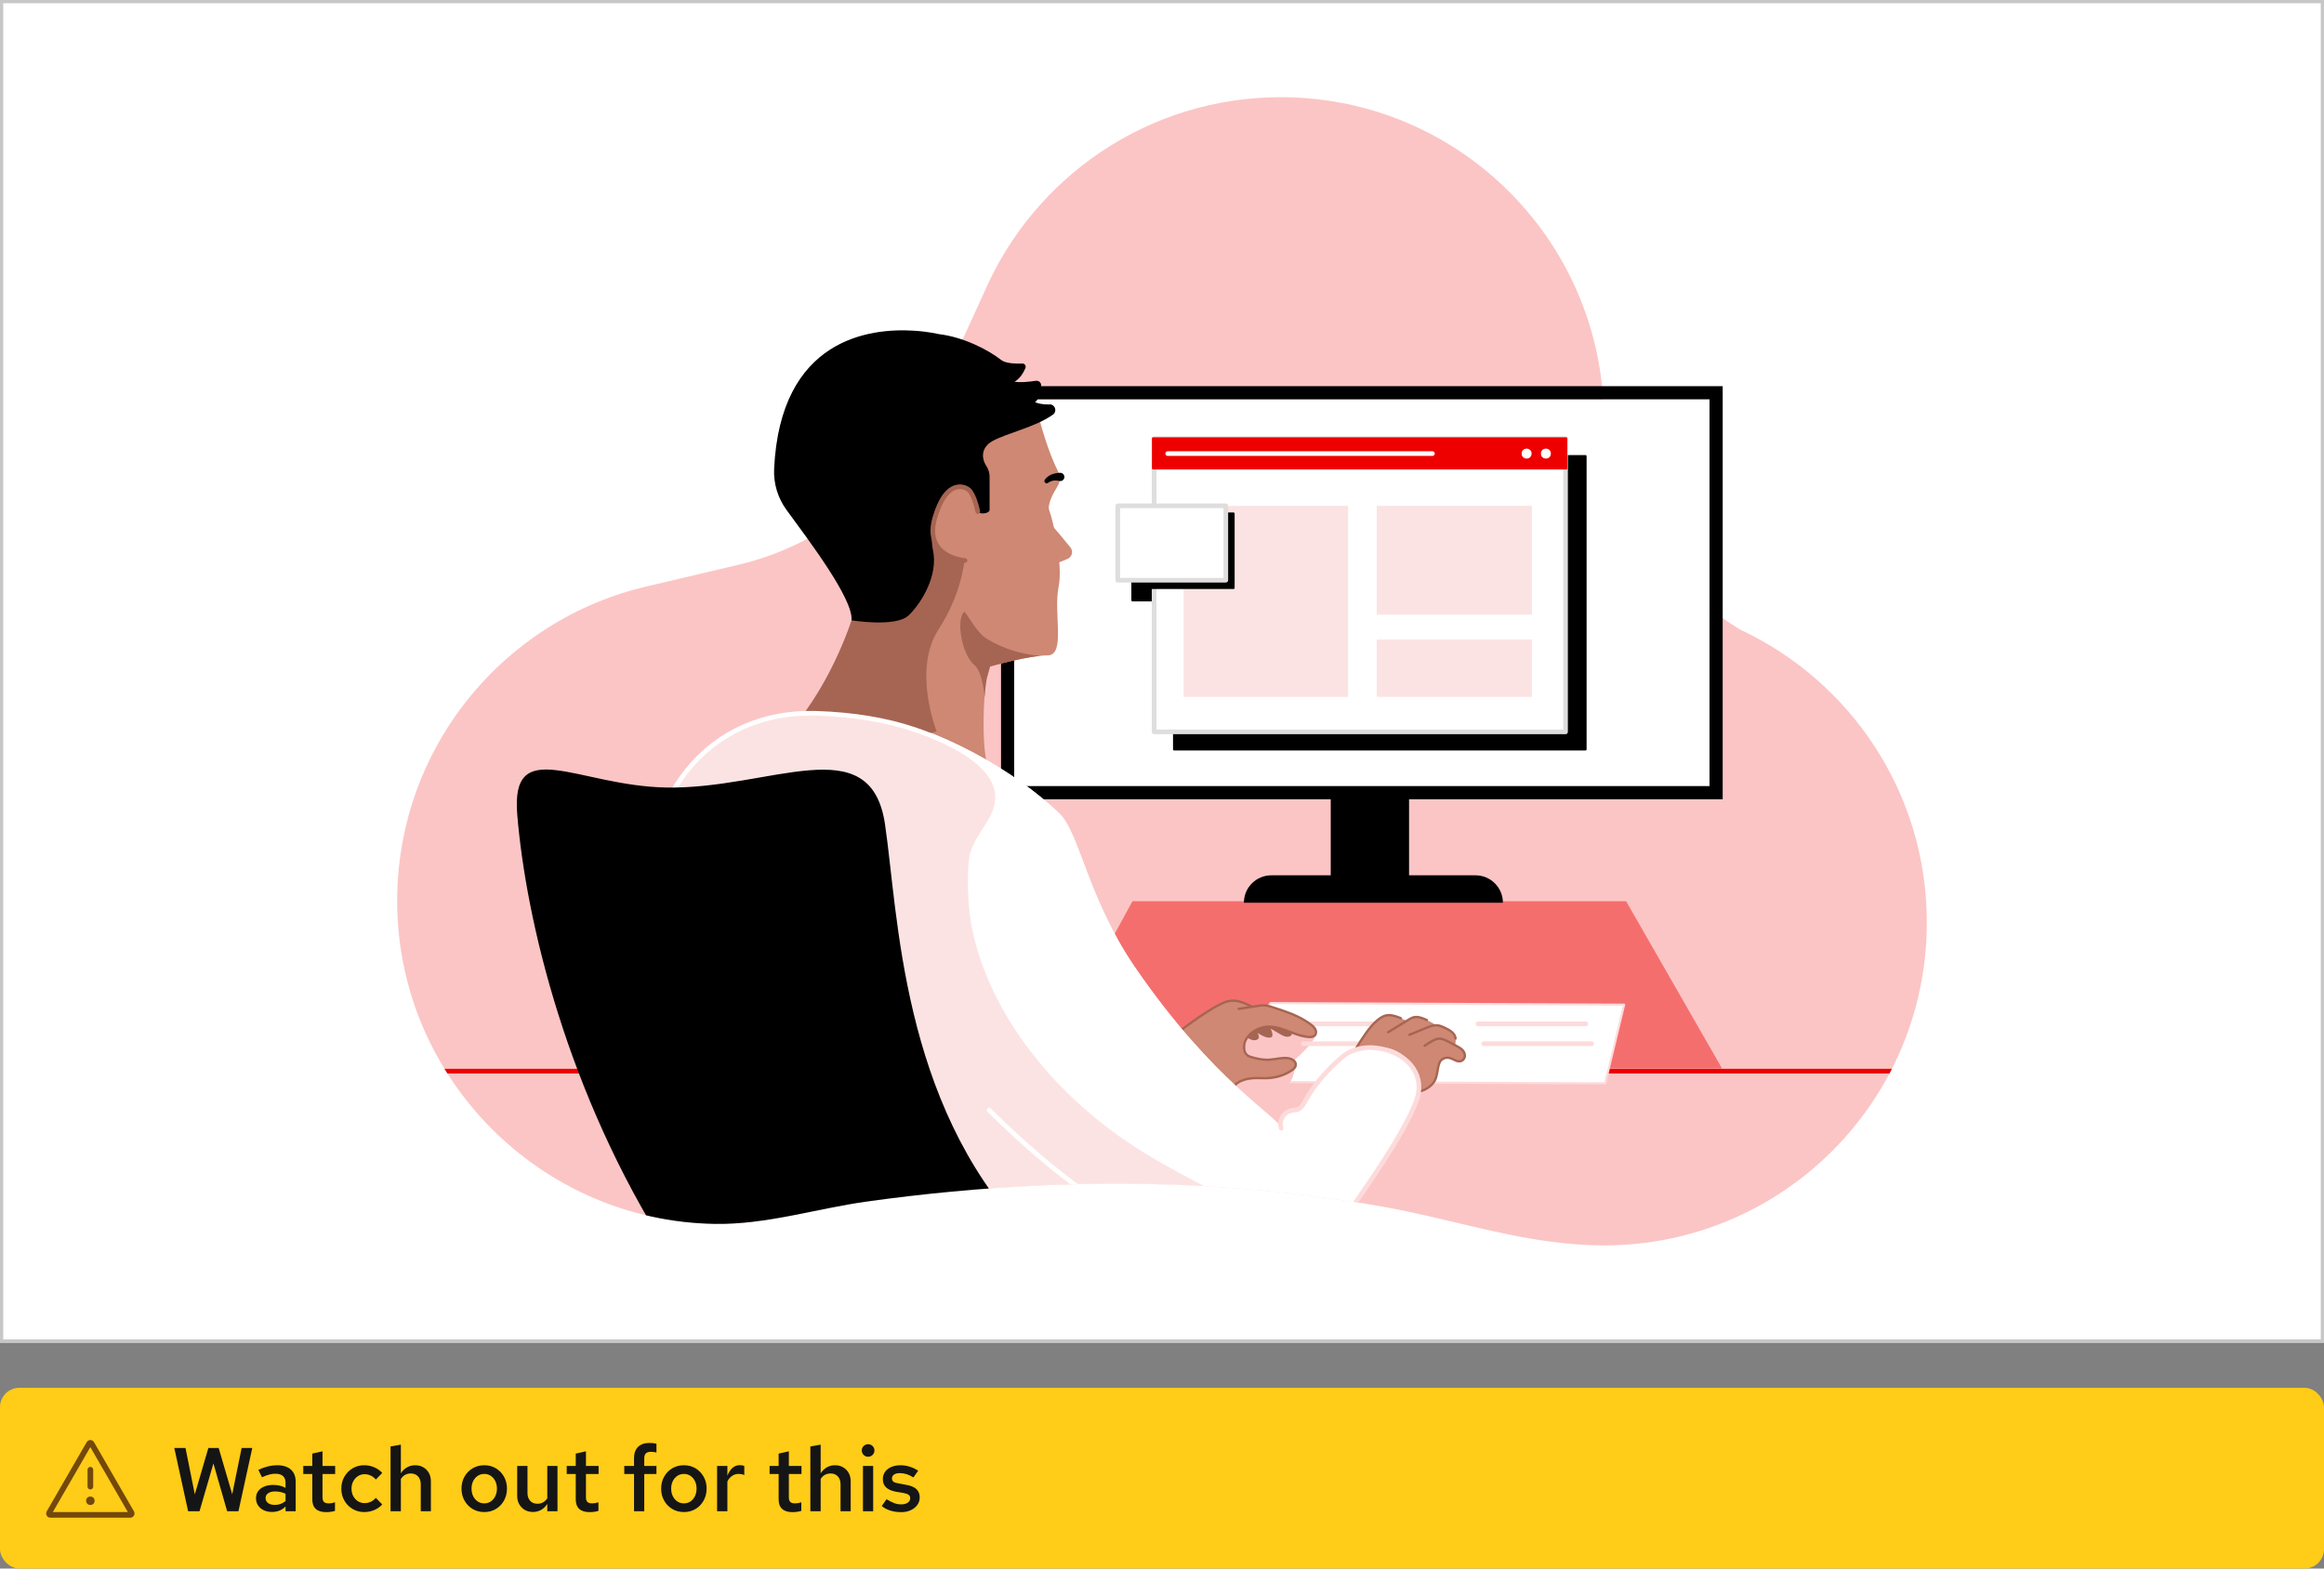 <?xml version="1.0" encoding="UTF-8"?>
<svg xmlns="http://www.w3.org/2000/svg" xmlns:xlink="http://www.w3.org/1999/xlink" viewBox="0 0 360 243">
  <rect x="0" y="0" width="360" height="243" fill="#808080" stroke="none"/>
  <defs>
    <style>
      .uuid-5fce4d61-d6fa-4fe4-9b27-f7821173d436 {
        fill: #ce8873;
      }

      .uuid-6387608d-899c-48c6-b26b-8309ea5985aa {
        fill: none;
      }

      .uuid-05c3ce6e-9722-4629-8edb-79151aa7b612 {
        fill: #151515;
      }

      .uuid-38374b6d-3951-4f0f-b07d-035e1c9d039b {
        clip-path: url(#uuid-2b809487-9741-4467-9f57-65d3c6b4267d);
      }

      .uuid-2c630711-f414-403b-bf27-30d7afa61e5b {
        fill: #0a2d50;
      }

      .uuid-360601db-3090-4e83-96b9-0cad674eac51 {
        clip-path: url(#uuid-331c8a0c-57d6-4f48-9cab-b86eb4aa23af);
      }

      .uuid-de829389-d823-495b-9410-fed255e82aa0 {
        fill: #fbc5c5;
      }

      .uuid-fc686b21-d43a-458d-9d95-084a4add5968 {
        clip-path: url(#uuid-b6712ba5-2eef-4839-9575-0f56312e9812);
      }

      .uuid-816db9e1-91ce-4ca0-b9a2-736b1f2e307e {
        fill: #f56e6e;
      }

      .uuid-4fe2f702-6d8b-4d5f-b298-7b42172c34c2 {
        fill: #dedede;
      }

      .uuid-c6892806-9b92-4862-b91d-4f01f5a304f3 {
        fill: #c7c7c7;
      }

      .uuid-77bb5616-52d6-4ae6-9eb3-beb34234ab56 {
        fill: #fff;
      }

      .uuid-a9d1bf95-99bf-4cc3-9958-b0d12c9f4ee4 {
        fill: #fce3e3;
      }

      .uuid-921e38ae-2ea5-4635-a2a2-788f27ba3974 {
        fill: #0b589f;
      }

      .uuid-9abaae74-3257-4751-bb41-ddb99ee0f7bc {
        clip-path: url(#uuid-ae343e20-df80-419e-b2da-0fc3fdd2a7ce);
      }

      .uuid-ddcde50c-bb02-485f-9422-b130000a69cd {
        fill: #ffcc17;
      }

      .uuid-0d6f83c5-e80c-48db-bb17-b93a63120c8b {
        fill: #fddbdb;
      }

      .uuid-ff96b795-4ead-4838-9230-5272472cdd7b {
        fill: #a66552;
      }

      .uuid-6293eea9-6f7b-4a7a-96fe-ad66ba5cfa4f {
        fill: #e00;
      }

      .uuid-320cad03-b10c-4519-a5b7-396e495dd295 {
        fill: #73480b;
      }
    </style>
    <clipPath id="uuid-b6712ba5-2eef-4839-9575-0f56312e9812">
      <rect class="uuid-6387608d-899c-48c6-b26b-8309ea5985aa" y="-288.878" width="360" height="208"/>
    </clipPath>
    <clipPath id="uuid-2b809487-9741-4467-9f57-65d3c6b4267d">
      <path class="uuid-6387608d-899c-48c6-b26b-8309ea5985aa" d="M269.578,97.552l.125-39.467-21.75.009s-.005-.063-.009-.063c-3.43-24.289-24.299-42.974-49.534-42.974-20.604,0-38.296,12.456-45.965,30.247l-29.958,7.304c-5.664,12.421-3.268,33.746-16.554,36.883l-5.563,1.313c-22.43,5.124-39.12,25.321-38.841,49.368.312,26.987,22.256,49.016,49.242,49.434,7.957.123,15.655-2.365,23.47-3.457,17.479-2.444,35.534-3.393,53.299-2.337,9.047.538,18.064,1.588,26.985,3.186,8.648,1.55,17.085,4.245,25.798,5.378,2.701.351,5.421.568,8.146.566,27.657-.014,50.007-22.376,50.007-50.033-0-20.078-11.829-37.391-28.896-45.358l-0.0 0Z"/>
    </clipPath>
    <clipPath id="uuid-ae343e20-df80-419e-b2da-0fc3fdd2a7ce">
      <path class="uuid-6387608d-899c-48c6-b26b-8309ea5985aa" d="M163.823,75.334c.425-.675.463-1.518.106-2.232-.656-1.311-1.735-3.804-2.814-7.76-.253-.927-3.4-1.286-4.288-2.444-5.167-6.736-17.548-16.21-30.783-4.691-15.511,13.5,6.241,30.727,6.157,35.474-.081,4.541-5.553,18.193-5.553,18.193,3.96,8.109,12.602,7.806,18.071,6.641l.016.085,8.575.22c-1.106-.369-1.213-9.318-.472-13.658l.523-1.905s6.032-1.723,8.904-1.723.882-6.549,1.723-10.628c.706-3.422-.862-10.341-1.436-11.777-.367-.919.558-2.659,1.272-3.795h-0Z"/>
    </clipPath>
    <clipPath id="uuid-331c8a0c-57d6-4f48-9cab-b86eb4aa23af">
      <path class="uuid-6387608d-899c-48c6-b26b-8309ea5985aa" d="M122.891,178.041l-15.317-16.638s-.061-21.877,1.698-26.861c1.759-4.984-3.494-13.044-.232-16.528,6.45-6.889,15.969-7.163,16.792-6.913,0,0,4.666-.613,9.502.034,9.512,1.272,21.957,8.246,28.825,14.95,3.054,2.981,4.375,13.155,11.668,23.787,12.154,17.717,22.15,23.152,22.628,24.907l-.022-.081c-.358-1.312.581-2.589,1.936-2.702,1.292-.107,2.774-.67,3.831-2.388,1.991-3.235,4.843-5.607,5.571-6.184.123-.098.249-.178.391-.247,1.138-.557,5.973-2.749,9.089,2.636.147.254.486,1.535.508,1.828.219,2.838-.437,5.418-10.963,20.351-4.154,5.892-11.791,8.968-27.259,3.925s-36.32-25.864-50.064-46.274l-8.582,32.398h0Z"/>
    </clipPath>
  </defs>
  <g id="uuid-89a5c4dd-a712-49a5-914f-607c31b45ef1" data-name="Layer 60">
    <g class="uuid-fc686b21-d43a-458d-9d95-084a4add5968">
      <g>
        <path class="uuid-2c630711-f414-403b-bf27-30d7afa61e5b" d="M211.08-95.868c-3.607-3.678-8.43-5.702-13.582-5.702-10.25,0-18.577,8.016-18.956,18.249-.161,4.346-.274,8.838-.334,13.351-.239,17.729,2.733,78.695,2.763,79.308l.114,2.313h28.915l2.526-.001-.096-2.524c-.002-.062-.227-6.408.482-22,.69-15.186,2.354-55.661,2.488-58.929.631-2.986.989-6.533,1.067-10.546.098-5.077-1.815-9.879-5.386-13.52h0Z"/>
        <path class="uuid-921e38ae-2ea5-4635-a2a2-788f27ba3974" d="M209.999,12.138h-28.429c-.269,0-.486-.218-.486-.486s.218-.486.486-.486l30.449-.001-.076-2.019c-.002-.062-.229-6.394.482-22.041.629-13.843,2.057-48.446,2.479-58.722l.009-.205c.001-.027.004-.054.01-.081.624-2.954.98-6.471,1.056-10.454.096-4.946-1.768-9.623-5.247-13.17-3.514-3.583-8.214-5.557-13.235-5.557-.269,0-.486-.218-.486-.486s.218-.486.486-.486c5.284,0,10.23,2.077,13.929,5.848,3.664,3.735,5.626,8.661,5.525,13.87-.078,4.026-.437,7.591-1.069,10.597l-.007.165c-.423,10.276-1.851,44.881-2.48,58.726-.708,15.575-.484,21.897-.482,21.96l.096,2.524c.005.132-.044.261-.136.356-.092.096-.218.149-.35.149l-2.526.001h0Z"/>
      </g>
    </g>
  </g>
  <g id="uuid-49866cfc-d5c1-4886-8ed7-2c085b16882e" data-name="Layer 63">
    <rect class="uuid-77bb5616-52d6-4ae6-9eb3-beb34234ab56" x="0" width="360" height="208"/>
    <g class="uuid-38374b6d-3951-4f0f-b07d-035e1c9d039b">
      <g>
        <path class="uuid-de829389-d823-495b-9410-fed255e82aa0" d="M269.578,97.552l-.551-.344c-11.793-7.365-19.43-19.853-20.612-33.706-.057-1.829-.213-3.633-.462-5.408,0,0-.005-.063-.009-.063-3.43-24.289-24.299-42.974-49.534-42.974-20.604,0-38.296,12.456-45.965,30.247l-7.989,17.522c-5.664,12.421-16.753,21.526-30.04,24.662l-14.047,3.316c-22.43,5.124-39.12,25.321-38.841,49.368.312,26.987,22.256,49.016,49.242,49.434,7.957.123,15.655-2.365,23.47-3.457,17.479-2.444,35.534-3.393,53.299-2.337,9.047.538,18.064,1.588,26.985,3.186,8.648,1.55,17.085,4.245,25.798,5.378,2.701.351,5.421.568,8.146.566,27.657-.014,50.007-22.376,50.007-50.033-0-20.078-11.829-37.391-28.896-45.358l-0.0 0Z"/>
        <polygon class="uuid-816db9e1-91ce-4ca0-b9a2-736b1f2e307e" points="251.89 139.618 175.424 139.618 161.319 165.528 266.753 165.528 251.89 139.618"/>
        <rect class="uuid-6293eea9-6f7b-4a7a-96fe-ad66ba5cfa4f" x="63.084" y="165.579" width="242.303" height=".719"/>
        <rect x="206.139" y="122.145" width="12.131" height="15.105"/>
        <rect class="uuid-77bb5616-52d6-4ae6-9eb3-beb34234ab56" x="157.105" y="61.866" width="107.707" height="59.919"/>
        <path d="M264.812,61.866v59.919h-107.707v-59.919h107.707M266.852,59.826h-111.787v63.999h111.787v-63.999h0Z"/>
        <rect x="175.42" y="81.478" width="12.307" height="11.525"/>
        <path d="M187.727,93.17h-12.307c-.092,0-.166-.074-.166-.166v-11.525c0-.092.074-.166.166-.166h12.307c.092,0,.166.074.166.166v11.525c0,.092-.074.166-.166.166ZM175.586,92.837h11.975v-11.193h-11.975v11.193Z"/>
        <polygon class="uuid-77bb5616-52d6-4ae6-9eb3-beb34234ab56" points="248.658 167.829 187.501 167.588 196.834 155.396 251.591 155.646 248.658 167.829"/>
        <path class="uuid-0d6f83c5-e80c-48db-bb17-b93a63120c8b" d="M248.658,167.991h-.001l-61.157-.241c-.061-0-.118-.035-.145-.09s-.021-.121.017-.17l9.333-12.193c.031-.04.079-.072.13-.064l54.757.25c.05 0.0.096.023.127.062s.042.09.03.138l-2.933,12.183c-.018.073-.083.124-.158.124h0ZM187.828,167.428l60.702.239,2.855-11.859-54.471-.249-9.086,11.869h-0Z"/>
        <path class="uuid-de829389-d823-495b-9410-fed255e82aa0" d="M203.689,160.397c0-1.859-9.442-2.174-9.442-2.174l-8.838,6.978s11.562,6.435,11.344,4.036c-.013-.143.002-.294.038-.451.614.06,1.191.048,1.625-.094,1.663-.545,2.045-2.209,2.164-3.32l-1.033-.188c1.928-1.875,4.143-3.752,4.143-4.787h0Z"/>
        <rect x="181.873" y="70.667" width="63.733" height="45.432"/>
        <path d="M245.606,116.265h-63.733c-.092,0-.166-.074-.166-.166v-45.432c0-.092.074-.166.166-.166h63.733c.092,0,.166.074.166.166v45.432c0,.092-.074.166-.166.166ZM182.039,115.933h63.401v-45.1h-63.401v45.1h0Z"/>
        <polygon class="uuid-77bb5616-52d6-4ae6-9eb3-beb34234ab56" points="178.778 113.384 214.559 113.384 242.511 113.384 242.511 67.953 178.778 67.953 178.778 113.384"/>
        <path class="uuid-4fe2f702-6d8b-4d5f-b298-7b42172c34c2" d="M242.511,113.744h-63.733c-.199,0-.36-.161-.36-.36v-45.432c0-.199.161-.36.36-.36h63.733c.199,0,.36.161.36.36v45.432c0,.199-.161.36-.36.36ZM179.137,113.025h63.014v-44.712h-63.014v44.712Z"/>
        <rect class="uuid-a9d1bf95-99bf-4cc3-9958-b0d12c9f4ee4" x="183.342" y="78.361" width="25.487" height="29.601"/>
        <rect class="uuid-6293eea9-6f7b-4a7a-96fe-ad66ba5cfa4f" x="178.609" y="67.917" width="64.008" height="4.646"/>
        <path class="uuid-6293eea9-6f7b-4a7a-96fe-ad66ba5cfa4f" d="M242.617,72.729h-64.008c-.092,0-.167-.075-.167-.167v-4.646c0-.092.075-.167.167-.167h64.008c.092,0,.167.075.167.167v4.646c0,.092-.075.167-.167.167ZM178.776,72.395h63.674v-4.312h-63.674v4.312Z"/>
        <circle class="uuid-77bb5616-52d6-4ae6-9eb3-beb34234ab56" cx="236.482" cy="70.271" r=".769"/>
        <circle class="uuid-77bb5616-52d6-4ae6-9eb3-beb34234ab56" cx="239.469" cy="70.271" r=".769"/>
        <path class="uuid-77bb5616-52d6-4ae6-9eb3-beb34234ab56" d="M221.89,70.631h-41.004c-.199,0-.36-.161-.36-.36s.161-.36.36-.36h41.004c.199,0,.36.161.36.36s-.161.36-.36.36Z"/>
        <rect x="178.298" y="79.56" width="12.787" height="11.525"/>
        <path d="M191.085,91.251h-12.787c-.092,0-.166-.074-.166-.166v-11.525c0-.092.074-.166.166-.166h12.787c.092,0,.166.074.166.166v11.525c0,.092-.074.166-.166.166ZM178.464,90.919h12.455v-11.193h-12.455v11.193Z"/>
        <rect class="uuid-77bb5616-52d6-4ae6-9eb3-beb34234ab56" x="173.147" y="78.361" width="16.739" height="11.525"/>
        <path class="uuid-4fe2f702-6d8b-4d5f-b298-7b42172c34c2" d="M189.886,90.245h-16.739c-.199,0-.36-.161-.36-.36v-11.525c0-.199.161-.36.36-.36h16.739c.199,0,.36.161.36.36v11.525c0,.199-.161.36-.36.36ZM173.507,89.526h16.019v-10.806h-16.019v10.806Z"/>
        <path d="M232.81,139.855h-40.123c0-2.348,1.903-4.251,4.251-4.251h31.621c2.348,0,4.251,1.903,4.251,4.251h-0Z"/>
        <path class="uuid-0d6f83c5-e80c-48db-bb17-b93a63120c8b" d="M245.657,158.978h-16.711c-.199,0-.36-.161-.36-.36s.161-.36.36-.36h16.711c.199,0,.36.161.36.36s-.161.36-.36.36Z"/>
        <path class="uuid-0d6f83c5-e80c-48db-bb17-b93a63120c8b" d="M246.536,162.056h-16.711c-.199,0-.36-.161-.36-.36s.161-.36.36-.36h16.711c.199,0,.36.161.36.36s-.161.36-.36.36Z"/>
        <path class="uuid-0d6f83c5-e80c-48db-bb17-b93a63120c8b" d="M217.732,158.978h-16.711c-.199,0-.36-.161-.36-.36s.161-.36.36-.36h16.711c.199,0,.36.161.36.36s-.161.36-.36.36Z"/>
        <path class="uuid-0d6f83c5-e80c-48db-bb17-b93a63120c8b" d="M218.612,162.056h-16.711c-.199,0-.36-.161-.36-.36s.161-.36.36-.36h16.711c.199,0,.36.161.36.36s-.161.36-.36.36Z"/>
        <path class="uuid-5fce4d61-d6fa-4fe4-9b27-f7821173d436" d="M226.592,162.721c-.273-.315-.651-.515-1.019-.709-.058-.03-.116-.061-.173-.091.133-.48.083-1.021.083-1.021-.059-.826-.917-1.323-1.668-1.673-.351-.163-.709-.329-1.094-.377-.063-.008-.125-.01-.188-.012-.642-.369-1.492-.806-1.492-.806-.701-.318-1.489-.641-2.215-.389-.204.071-.391.185-.576.298-.127.078-.255.156-.382.234l-.044-.059-.816-.368c-.778-.313-1.628-.631-2.434-.402-.454.129-.843.419-1.21.715-1.663,1.338-3.181,4.299-4.407,6.046l10.342,5.109s1.706-.138,2.75-1.477c.831-1.066.485-2.916,1.267-3.552.751-.61,1.539-.218,2.108.079.567.296,1.173.202,1.425-.389.163-.383.015-.842-.258-1.157h0Z"/>
        <path class="uuid-ff96b795-4ead-4838-9230-5272472cdd7b" d="M219.299,169.395c-.093,0-.171-.071-.179-.165-.008-.099.066-.186.164-.194.016-.002,1.642-.151,2.623-1.408.384-.492.501-1.177.614-1.838.121-.709.235-1.379.682-1.742.857-.696,1.764-.223,2.305.06.279.145.554.181.777.102.179-.064.313-.199.399-.402.139-.327-.015-.722-.229-.968-.254-.293-.617-.484-.967-.668l-1.219-.641c-.542-.285-1.116-.55-1.634-.398-.668.196-1.835,1.018-1.847,1.026-.081.057-.193.038-.251-.043-.057-.081-.038-.193.043-.251.05-.035,1.228-.865,1.953-1.078.647-.189,1.295.106,1.903.425l1.219.641c.362.19.773.406,1.072.75.35.404.463.932.288,1.345-.125.294-.336.501-.609.599-.318.114-.696.071-1.065-.122-.653-.341-1.29-.605-1.912-.099-.342.278-.445.883-.554,1.523-.115.673-.245,1.435-.684,1.999-1.08,1.385-2.804,1.54-2.877,1.545-.005 0-.01.001-.015.001v0Z"/>
        <path class="uuid-ff96b795-4ead-4838-9230-5272472cdd7b" d="M208.957,164.285c-.036,0-.072-.011-.103-.033-.081-.057-.101-.169-.044-.251.349-.498.723-1.096,1.119-1.729.991-1.585,2.113-3.381,3.322-4.354.376-.302.783-.608,1.274-.747.901-.255,1.855.129,2.55.409.092.037.137.142.1.234-.037.092-.142.137-.234.1-.84-.338-1.594-.601-2.318-.396-.426.12-.8.403-1.146.682-1.162.935-2.268,2.704-3.243,4.264-.399.638-.775,1.24-1.129,1.745-.035.05-.091.076-.147.076h-0Z"/>
        <path class="uuid-ff96b795-4ead-4838-9230-5272472cdd7b" d="M215.029,160.092c-.061,0-.12-.03-.154-.086-.052-.085-.025-.196.06-.247l3.221-1.971c.19-.116.387-.237.611-.315.772-.269,1.584.047,2.349.395.09.041.131.148.089.238-.041.09-.148.13-.238.089-.727-.33-1.434-.608-2.082-.383-.187.065-.367.175-.541.282l-3.222,1.971c-.029.018-.062.026-.094.026h-0Z"/>
        <path class="uuid-ff96b795-4ead-4838-9230-5272472cdd7b" d="M225.482,161.079c-.093,0-.172-.072-.179-.167-.052-.728-.863-1.196-1.564-1.522-.335-.156-.68-.316-1.04-.361-.608-.075-1.224.179-1.768.405l-2.533,1.049c-.092.038-.197-.005-.235-.097-.038-.092.005-.197.097-.235l2.533-1.049c.556-.231,1.247-.518,1.95-.429.416.052.804.233,1.147.392.79.368,1.706.908,1.771,1.823.007.099-.068.185-.167.192-.004 0-.009 0-.013 0h0Z"/>
        <path class="uuid-ff96b795-4ead-4838-9230-5272472cdd7b" d="M200.075,159.897c-.219-.744-.46-1.481-.72-2.211l-3.389.26c-.09-.098-.19-.188-.307-.251-.141-.075-.3-.109-.457-.141-1.041-.209-2.094-.36-3.152-.45l.171,1.014c.901.774,1.867,1.473,2.885,2.086.487.293,1.02.576,1.588.548.093-.004.189-.019.266-.071.198-.134.174-.429.113-.659-.06-.223-.14-.44-.229-.654.446.25.889.505,1.325.772.482.295,1.046.612,1.579.427.173-.06.34-.191.368-.372.016-.1-.013-.202-.042-.299v-0Z"/>
        <path class="uuid-ff96b795-4ead-4838-9230-5272472cdd7b" d="M194.967,160.435c-.219-.744-.46-1.481-.72-2.211l-3.389.26c-.09-.098-.19-.188-.307-.251-.141-.075-.3-.109-.457-.141-1.041-.209-2.094-.36-3.152-.45l.171,1.014c.901.774,1.867,1.473,2.885,2.086.487.293,1.02.576,1.588.548.093-.004.189-.019.266-.071.198-.134.174-.429.113-.659-.06-.223-.14-.44-.229-.654.446.25.889.505,1.325.772.482.295,1.046.612,1.579.427.173-.06.34-.191.368-.372.016-.1-.013-.202-.042-.299v-0Z"/>
        <path class="uuid-5fce4d61-d6fa-4fe4-9b27-f7821173d436" d="M203.764,159.483c-.14-.292-.393-.514-.648-.713-1.772-1.381-3.966-2.084-6.108-2.762-.38-.12-.765-.241-1.163-.263-.329-.018-.658.033-.983.084-.322.05-.645.101-.967.151l-.172-.132c-.95-.452-1.959-.916-3.006-.819-.735.068-1.413.409-2.071.743-1.45.736-2.919,1.486-4.12,2.582l-6.859,6.229,11.458,5.462,2.117-1.897c1.09-1.108,2.829-1.182,4.382-1.111s3.241-.358,4.519-1.242c.297-.205.579-.5.587-.86.012-.537-.573-.889-1.103-.98-1.064-.183-2.141.201-3.22.227-.935.022-1.86-.202-2.756-.471-1.351-.406-.914-2.324-.657-2.62l.158-.298c.717-.999,1.894-1.655,3.121-1.739,2.233-.153,4.24,1.46,6.474,1.601.336.021.715-.009.941-.259.217-.241.215-.622.075-.914v-0Z"/>
        <path class="uuid-ff96b795-4ead-4838-9230-5272472cdd7b" d="M191.369,168.276c1.076-1.079,2.744-1.122,4.171-1.062,1.632.069,3.341-.318,4.694-1.263.304-.212.603-.503.663-.886.055-.344-.097-.67-.359-.891-.643-.542-1.578-.487-2.359-.385-.46.06-.917.147-1.38.189-.474.043-.952.027-1.423-.043-.464-.069-.92-.18-1.371-.308-.297-.084-.582-.158-.796-.394-.308-.34-.343-.859-.295-1.293.021-.187.063-.376.127-.553.024-.066.033-.082.075-.158.006-.011.032-.049,0-.004.011-.016.025-.03.035-.046.023-.035.04-.075.059-.112.313-.59.877-1.05,1.459-1.363.685-.368,1.454-.523,2.228-.47,1.618.111,3.062.986,4.608,1.391.385.101.778.174,1.175.204.366.028.769.008,1.063-.239.289-.242.353-.656.252-1.005-.117-.401-.434-.696-.753-.945-1.357-1.06-2.96-1.732-4.578-2.285-.404-.138-.811-.27-1.218-.399-.434-.138-.869-.297-1.321-.363-.479-.07-.946.004-1.42.078-.49.077-.98.153-1.471.23-.472.074-.944.148-1.416.221-.228.036-.131.382.096.347.953-.149,1.906-.298,2.859-.447.479-.075.953-.148,1.435-.051.427.086.843.236,1.258.369,1.603.512,3.215,1.063,4.654,1.954.357.222.711.46,1.032.732.281.238.568.554.528.951-.04.398-.424.503-.767.502-.382-0-.766-.07-1.136-.158-1.541-.367-2.944-1.201-4.526-1.412-1.522-.203-3.083.35-4.067,1.55-.084.103-.166.204-.228.322l-.072.136c-.011.02-.024.04-.032.061-.016.038.011-.009.008-.005-.088.132-.151.265-.198.417-.131.43-.164.908-.072,1.349.108.517.437.936.938,1.117.421.152.873.256,1.311.345.447.091.902.152,1.359.159.922.014,1.816-.259,2.735-.276.39-.007.803.022,1.153.211.26.141.517.389.46.712-.066.372-.444.609-.738.792-.345.215-.712.398-1.091.545-.76.295-1.569.468-2.383.508-.76.038-1.518-.048-2.278.011-.725.056-1.454.199-2.103.538-.308.161-.591.37-.836.616-.164.164.091.419.254.254h0v0Z"/>
        <path class="uuid-ff96b795-4ead-4838-9230-5272472cdd7b" d="M182.383,160.306c.461-.419.961-.795,1.461-1.165.664-.492,1.34-.967,2.024-1.431.644-.436,1.294-.863,1.959-1.266.669-.405,1.369-.803,2.11-1.056.619-.211,1.245-.241,1.882-.091.635.15,1.228.428,1.815.707.208.099.391-.211.182-.311-1.052-.501-2.175-1.007-3.369-.807-.571.095-1.105.339-1.62.595-.296.147-.588.302-.874.469-1.4.818-2.744,1.747-4.053,2.704-.605.443-1.216.891-1.771,1.396-.172.156.083.41.254.254h-0Z"/>
        <path class="uuid-5fce4d61-d6fa-4fe4-9b27-f7821173d436" d="M162.904,81.373c.592.592,1.968,2.268,2.91,3.433.484.599.252,1.493-.461,1.785l-2.213.906-.235-6.123h-0Z"/>
        <path class="uuid-5fce4d61-d6fa-4fe4-9b27-f7821173d436" d="M163.823,75.334c.425-.675.463-1.518.106-2.232-.656-1.311-1.735-3.804-2.814-7.76-.253-.927-3.4-1.286-4.288-2.444-5.167-6.736-17.548-16.21-30.783-4.691-15.511,13.5,6.241,30.727,6.157,35.474-.081,4.541-1.355,7.008-7.952,18.193-6.597,11.185,15,7.806,20.469,6.641l.016.085,8.575.22c-1.106-.369-1.213-9.318-.472-13.658l.523-1.905s6.032-1.723,8.904-1.723.882-6.549,1.723-10.628c.706-3.422-.862-10.341-1.436-11.777-.367-.919.558-2.66,1.272-3.795h-0Z"/>
        <g class="uuid-9abaae74-3257-4751-bb41-ddb99ee0f7bc">
          <path class="uuid-ff96b795-4ead-4838-9230-5272472cdd7b" d="M163.279,101.57c-3.587.283-7.529-.791-10.574-2.709-1.586-.999-3.14-4.37-3.407-4.053-1.233,1.468-.235,6.696,1.645,8.223,1.286,1.045,1.686,4.992,1.639,6.648.761-2.04,2.998-5.478,5.074-6.134,1.841-.582,3.726-1.028,5.633-1.332"/>
        </g>
        <path class="uuid-77bb5616-52d6-4ae6-9eb3-beb34234ab56" d="M219.759,167.641c-.023-.293-.361-1.573-.508-1.828-3.116-5.385-7.951-3.193-9.089-2.636-.141.069-.268.15-.391.247-.728.577-3.58,2.949-5.571,6.184-1.057,1.717-2.538,2.28-3.831,2.388-1.355.113-2.293,1.39-1.936,2.702l.022.081c-.478-1.755-10.475-7.19-22.628-24.907-7.293-10.632-8.614-20.806-11.668-23.787-6.868-6.704-19.312-13.678-28.825-14.95-4.836-.647-9.502-.034-9.502-.034-.823-.25-10.342.023-16.792,6.913-3.262,3.484,1.991,11.544.232,16.528-1.759,4.984-1.698,26.861-1.698,26.861l15.317,16.638c1.902,21.569,9.93,50.961,40.234,43.557,8.258-2.018,14.64-13.381,17.744-20.07,1.397-3.011,1.622-6.433.668-9.612h0c12.206,5.459,23.105,1.967,27.259-3.925,10.526-14.932,11.182-17.513,10.963-20.351h0Z"/>
        <path class="uuid-77bb5616-52d6-4ae6-9eb3-beb34234ab56" d="M122.891,178.041l-15.317-16.638s-.061-21.877,1.698-26.861c1.759-4.984-3.494-13.044-.232-16.528,6.45-6.889,15.969-7.163,16.792-6.913,0,0,4.666-.613,9.502.034,9.512,1.272,21.957,8.246,28.825,14.95,3.054,2.981,4.375,13.155,11.668,23.787,12.154,17.717,22.15,23.152,22.628,24.907l-.022-.081c-.358-1.312.581-2.589,1.936-2.702,1.292-.107,1.096-.67,2.152-2.388,1.991-3.235,4.843-5.607,5.571-6.184.123-.098,5.667-3.598,11.159,2.389.198.216.486,1.535.508,1.828.219,2.838-.437,5.418-10.963,20.351-4.154,5.892-11.791,8.968-27.259,3.925s-36.32-25.864-50.064-46.274l-8.582,32.398h0Z"/>
        <path class="uuid-ff96b795-4ead-4838-9230-5272472cdd7b" d="M145.1,113.323s-3.811-9.528.293-15.831c3.49-5.36,3.958-10.334,3.958-10.334l-3.518-1.759-5.607-5.607-7.476,13.632s-2.234,8.633-7.785,16.491-.57,8.465-.57,8.465l20.705-5.057h0Z"/>
        <path class="uuid-a9d1bf95-99bf-4cc3-9958-b0d12c9f4ee4" d="M150.503,132.957c.403-2.891,3.029-5.058,3.818-7.868,1.824-6.498-8.006-10.496-12.64-12.066-4.859-1.646-10.091-2.35-15.205-2.517-7.837-.255-15.08,2.656-20.035,8.848-5.154,6.439-6.948,14.922-7.222,22.994-.862,25.433,33.771,68.614,35.139,70.309.032.039.055.064.093.098,1.154,1.038,21.623,18.977,38.208-.046,8.585-9.847-6.496-29.797-15.553-48.602-6.717-13.948-7.267-26.376-6.602-31.149h0Z"/>
        <path class="uuid-77bb5616-52d6-4ae6-9eb3-beb34234ab56" d="M155.138,221.771c-10.882,0-19.899-7.823-20.929-8.749-.052-.047-.089-.086-.132-.14-1.474-1.826-36.084-45.022-35.218-70.547.331-9.76,2.787-17.568,7.3-23.206,4.851-6.061,12.071-9.254,20.328-8.982,5.744.187,10.894,1.04,15.309,2.535,5.586,1.893,14.687,6.034,12.871,12.504-.374,1.333-1.141,2.52-1.883,3.668-.883,1.367-1.717,2.657-1.925,4.152l-.356-.05.356.05c-.647,4.641-.107,17.081,6.57,30.943,2.073,4.305,4.484,8.709,6.816,12.967,7.953,14.528,15.465,28.25,8.685,36.028-4.758,5.458-10.29,8.414-16.441,8.787-.452.027-.903.04-1.349.04h-0ZM125.53,110.85c-7.635,0-14.287,3.078-18.81,8.728-4.414,5.515-6.818,13.179-7.143,22.781-.856,25.261,33.592,68.253,35.059,70.071.018.023.032.037.053.057,1.007.907,9.834,8.565,20.443,8.565.434,0,.87-.013,1.31-.04,5.952-.36,11.316-3.234,15.942-8.541,6.451-7.399-.944-20.908-8.773-35.209-2.336-4.267-4.751-8.679-6.833-13.001-6.751-14.018-7.292-26.64-6.634-31.355.231-1.653,1.147-3.071,2.033-4.443.713-1.103,1.45-2.244,1.794-3.472,1.656-5.898-7.064-9.817-12.409-11.628-4.348-1.473-9.428-2.313-15.101-2.498-.312-.01-.624-.015-.933-.015h0Z"/>
        <g class="uuid-360601db-3090-4e83-96b9-0cad674eac51">
          <path class="uuid-a9d1bf95-99bf-4cc3-9958-b0d12c9f4ee4" d="M149.83,135.531c-.48,16.543,10.979,32.07,24.922,41.454,13.943,9.383,32.028,13.854,21.334,19.933-10.695,6.079-33.603-6.881-38.404-13.087-4.8-6.207-28.587-44.211-28.587-44.211,0,0,21.13-17.679,20.736-4.088h0Z"/>
        </g>
        <path d="M80.123,126.197c-1.035-12.488,9.356-4.469,23.006-4.195,16.212.326,31.744-9.338,33.962,5.69,2.069,14.015,2.49,42.925,21.724,63.375-24.176,12.016-53.044,6.447-55.28,2.939-15.689-24.618-22.046-51.337-23.412-67.81h0Z"/>
        <path class="uuid-0d6f83c5-e80c-48db-bb17-b93a63120c8b" d="M163.125,221.958c-.162,0-.309-.11-.349-.274-.047-.193.071-.388.264-.435,8.126-1.985,14.454-13.302,17.503-19.871,1.354-2.917,1.585-6.24.649-9.357-.04-.135.001-.281.107-.374.106-.093.256-.116.384-.058,8.896,3.978,21.319,3.997,26.818-3.804,6.102-8.656,9.367-14.033,10.586-17.435.586-1.633.443-3.206-.412-4.548-1.097-1.721-3.261-2.887-5.79-3.12-2.579-.237-4.315,1.012-4.331,1.025-.796.631-3.547,2.938-5.487,6.09-.195.317-.355.595-.495.837-.622,1.077-.935,1.618-2.174,1.721-.554.046-1.051.328-1.363.775-.305.435-.396.959-.255,1.474l.022.08c.052.192-.06.39-.252.442-.192.052-.39-.061-.442-.252l-.022-.081c-.195-.715-.064-1.472.36-2.076.436-.622,1.126-1.016,1.893-1.079.864-.071,1.007-.32,1.61-1.363.143-.247.306-.53.505-.854,2.002-3.253,4.833-5.627,5.654-6.277.018-.015,1.916-1.448,4.843-1.177,2.749.253,5.115,1.542,6.331,3.449.979,1.537,1.146,3.327.483,5.177-1.242,3.465-4.535,8.895-10.675,17.606-4.19,5.944-15.013,9.402-27.01,4.346.745,3.069.438,6.285-.884,9.135-3.103,6.687-9.567,18.211-17.985,20.268-.029.007-.057.01-.086.01l-0.0 0Z"/>
        <path class="uuid-0d6f83c5-e80c-48db-bb17-b93a63120c8b" d="M181.537,192.276c-.06,0-.121-.015-.177-.047-.109-.062-10.967-6.202-13.581-7.798-.17-.104-.223-.325-.119-.495.104-.169.325-.223.494-.119,2.603,1.591,13.45,7.724,13.56,7.786.173.098.234.317.136.49-.066.117-.188.183-.314.183h0Z"/>
        <path d="M160.344,62.312c.863-.717.895-2.35.895-2.35.196-.515-.235-1.052-.78-.969-1.034.157-2.472.313-3.304.131.865-.457,1.402-1.428,1.688-2.109.142-.338-.111-.708-.477-.695-.953.034-2.573.002-3.26-.537-2.052-1.613-5.903-3.585-9.714-4.025,0,0-1.514-.379-3.806-.525-6.871-.439-20.726,1.209-21.671,21.417-.106,2.271.58,4.512,1.921,6.348,3.35,4.587,10.396,13.838,10.07,17.103,0,0,6.873,1.129,8.848-.766,1.975-1.895,4.637-6.197,3.758-10.154-.879-3.958,2.113-11.823,5.6-9.247l1.352,3.321c.298.476,1.747.325,1.83-.231l-.004-5.16c-.001-.565-.15-1.124-.457-1.599-1.184-1.835-.334-3.251.914-3.941,2.206-1.219,6.664-2.16,9.365-4.09.642-.459.386-1.469-.395-1.581,0,0-1.336.096-2.374-.339h-0Z"/>
        <path class="uuid-ff96b795-4ead-4838-9230-5272472cdd7b" d="M149.483,87.199c-.008,0-.017-0-.025-.001-.125-.009-3.085-.238-4.545-2.336-.858-1.232-1.007-2.831-.445-4.752.852-2.909,2.052-4.585,3.568-4.979,1.111-.29,2.009.23,2.329.544.943.928,1.433,3.404,1.453,3.509.038.195-.09.384-.285.422-.194.037-.384-.089-.422-.285-.127-.654-.6-2.493-1.251-3.133-.165-.162-.822-.577-1.644-.361-.862.224-2.093,1.185-3.059,4.485-.498,1.7-.382,3.092.343,4.136,1.26,1.815,3.98,2.03,4.007,2.032.198.014.347.186.333.384-.013.189-.171.334-.358.334h0Z"/>
        <path class="uuid-77bb5616-52d6-4ae6-9eb3-beb34234ab56" d="M195.076,194.806c-3.904,0-8.444-.851-13.65-2.548-7.972-2.599-18.076-9.706-28.451-20.012-.141-.14-.142-.368-.002-.509.14-.141.368-.141.509-.002,10.297,10.229,20.3,17.274,28.167,19.839,7.152,2.332,13.104,3.047,17.69,2.127,3.912-.785,6.91-2.72,9.163-5.918.115-.162.339-.201.501-.087.163.114.201.339.087.501-3.109,4.411-7.74,6.608-14.014,6.608h-0Z"/>
        <rect class="uuid-a9d1bf95-99bf-4cc3-9958-b0d12c9f4ee4" x="213.265" y="78.361" width="24.036" height="16.857"/>
        <rect class="uuid-a9d1bf95-99bf-4cc3-9958-b0d12c9f4ee4" x="213.265" y="99.086" width="24.036" height="8.875"/>
        <path d="M161.847,74.325c.408-.567,1.043-.888,1.714-1.013.22-.042.44-.058.661-.063.354-.009.648.27.658.624s-.27.648-.624.658c-.205-.005-.401-.084-.605-.088-.369-.03-.75.035-1.073.219-.108.065-.179.119-.274.168-.317.188-.673-.213-.457-.504h0Z"/>
      </g>
    </g>
    <g>
      <rect class="uuid-ddcde50c-bb02-485f-9422-b130000a69cd" x="0" y="215" width="360" height="28" rx="3" ry="3"/>
      <g id="uuid-e3157d48-0bf9-4b96-afc3-44564261f941" data-name="uuid-dd2975ba-b6b8-4d0c-8d0a-4ab2cdfa4747">
        <g id="uuid-fa7335da-0f4c-4fbf-93b9-6f00332fbbd9" data-name="uuid-84046642-f659-43a1-b358-4dbe24c538f8">
          <rect class="uuid-6387608d-899c-48c6-b26b-8309ea5985aa" x="6.999" y="222" width="14" height="14"/>
        </g>
        <g id="uuid-68b4a6da-ff3c-47df-a55f-7120affb3780" data-name="uuid-8aaf38f7-e1bc-49d0-b865-29c4668814b9">
          <path class="uuid-320cad03-b10c-4519-a5b7-396e495dd295" d="M20.751,234.141l-6.188-10.719c-.117-.203-.334-.328-.568-.328h-0c-.004 0-.007-0-.011,0-.228.004-.44.127-.555.324-.001.001-.002.003-.002.004,0,0,0,0-0.0 0l-6.189,10.719c-.058.101-.088.215-.088.328s.029.227.088.328c.117.203.335.328.568.328h12.377c.234,0,.451-.126.568-.328.059-.101.088-.215.088-.328s-.029-.227-.088-.328h0ZM8.184,234.25l5.81-10.062,5.81,10.062h-11.619Z"/>
          <path class="uuid-320cad03-b10c-4519-a5b7-396e495dd295" d="M13.561,227.688v2.625c0,.242.196.438.438.438s.438-.196.438-.438v-2.625c0-.242-.196-.438-.438-.438s-.438.196-.438.438Z"/>
          <circle class="uuid-320cad03-b10c-4519-a5b7-396e495dd295" cx="13.999" cy="232.5" r=".656"/>
        </g>
      </g>
      <path class="uuid-05c3ce6e-9722-4629-8edb-79151aa7b612" d="M29.142,234.124l-2.143-9.8h1.736l1.441,7.182,2.101-7.182h1.596l2.1,7.168,1.456-7.168h1.652l-2.142,9.8h-1.75l-2.128-7.406-2.156,7.406h-1.764Z"/>
      <path class="uuid-05c3ce6e-9722-4629-8edb-79151aa7b612" d="M42.147,234.236c-.485,0-.915-.089-1.288-.267-.374-.177-.668-.427-.882-.749-.215-.321-.322-.692-.322-1.112,0-.43.111-.796.336-1.1.224-.303.534-.539.931-.707s.87-.252,1.421-.252c.327,0,.648.035.966.105.317.069.626.185.925.343v-.784c0-.467-.136-.816-.406-1.05s-.668-.35-1.19-.35c-.299,0-.613.044-.944.133-.332.089-.703.227-1.113.413l-.56-1.148c1.026-.476,1.992-.714,2.897-.714.924,0,1.636.222,2.135.665s.749,1.071.749,1.883v4.578h-1.567v-.728c-.299.289-.621.501-.967.637-.345.135-.719.203-1.119.203h0ZM41.139,232.08c0,.327.129.586.386.777.256.191.608.286,1.057.286.317,0,.613-.051.889-.153s.53-.252.764-.448v-1.134c-.243-.112-.497-.198-.764-.259-.266-.06-.553-.092-.86-.092-.458,0-.817.094-1.078.28-.262.186-.393.435-.393.742h0Z"/>
      <path class="uuid-05c3ce6e-9722-4629-8edb-79151aa7b612" d="M50.533,234.264c-.709,0-1.246-.165-1.61-.497-.363-.331-.546-.823-.546-1.477v-3.934h-1.399v-1.246h1.399v-1.918l1.582-.351v2.269h1.96v1.246h-1.96v3.598c0,.346.075.59.225.735.148.144.401.217.756.217.158,0,.306-.012.44-.035.136-.023.306-.067.512-.133v1.33c-.196.065-.42.114-.672.146-.252.033-.481.049-.686.049h0Z"/>
      <path class="uuid-05c3ce6e-9722-4629-8edb-79151aa7b612" d="M56.413,234.25c-.663,0-1.263-.161-1.799-.483-.537-.321-.962-.756-1.274-1.302s-.469-1.159-.469-1.841.156-1.295.469-1.841.737-.981,1.274-1.302c.536-.322,1.136-.483,1.799-.483.551,0,1.068.104,1.554.315.485.21.9.501,1.246.875l-.994,1.022c-.233-.271-.499-.476-.798-.616-.299-.14-.616-.21-.952-.21-.373,0-.714.101-1.022.301-.309.201-.551.47-.729.806s-.266.714-.266,1.134c0,.43.088.811.266,1.148.178.336.42.602.729.798.308.195.648.294,1.022.294.336,0,.653-.067.952-.203s.565-.338.798-.609l.994,1.022c-.346.373-.761.663-1.246.868s-1.003.308-1.554.308h0Z"/>
      <path class="uuid-05c3ce6e-9722-4629-8edb-79151aa7b612" d="M60.501,234.124v-10.038l1.596-.28v4.439c.262-.401.581-.709.96-.924.378-.215.795-.322,1.253-.322.484,0,.909.107,1.273.322s.648.506.855.875c.205.368.308.8.308,1.295v4.634h-1.568v-4.172c0-.514-.14-.922-.42-1.226-.279-.303-.657-.454-1.134-.454-.308,0-.595.069-.861.21-.266.14-.487.354-.665.644v4.998h-1.596Z"/>
      <path class="uuid-05c3ce6e-9722-4629-8edb-79151aa7b612" d="M75.017,234.25c-.672,0-1.273-.158-1.806-.476s-.952-.752-1.26-1.303c-.309-.55-.462-1.166-.462-1.848,0-.69.153-1.309.462-1.855.308-.546.728-.978,1.26-1.295.532-.316,1.134-.476,1.806-.476.673,0,1.272.159,1.8.476.526.317.944.749,1.253,1.295.308.547.462,1.16.462,1.842,0,.69-.154,1.312-.462,1.861-.309.551-.727.985-1.253,1.303-.527.317-1.127.476-1.8.476h0ZM75.017,232.906c.383,0,.722-.101,1.016-.301.294-.201.524-.474.692-.819s.253-.732.253-1.162c0-.439-.085-.828-.253-1.169s-.398-.611-.692-.812c-.294-.2-.633-.301-1.016-.301s-.723.101-1.022.301c-.299.201-.532.472-.7.812s-.252.731-.252,1.169c0,.43.084.816.252,1.162s.401.618.7.819c.299.2.639.301,1.022.301Z"/>
      <path class="uuid-05c3ce6e-9722-4629-8edb-79151aa7b612" d="M82.551,234.236c-.477,0-.896-.107-1.261-.322-.363-.215-.65-.509-.86-.882s-.315-.803-.315-1.288v-4.634h1.596v4.172c0,.514.138.922.413,1.225.275.304.651.455,1.127.455.327,0,.616-.07.868-.21s.472-.35.658-.63v-5.012h1.582v7.014h-1.582v-1.134c-.271.41-.593.721-.966.931s-.794.315-1.26.315h-0Z"/>
      <path class="uuid-05c3ce6e-9722-4629-8edb-79151aa7b612" d="M91.342,234.264c-.709,0-1.246-.165-1.61-.497-.363-.331-.546-.823-.546-1.477v-3.934h-1.399v-1.246h1.399v-1.918l1.582-.351v2.269h1.96v1.246h-1.96v3.598c0,.346.075.59.225.735.148.144.401.217.756.217.158,0,.306-.012.44-.035.136-.023.306-.067.512-.133v1.33c-.196.065-.42.114-.672.146-.252.033-.481.049-.686.049h0Z"/>
      <path class="uuid-05c3ce6e-9722-4629-8edb-79151aa7b612" d="M98.215,234.124v-5.768h-1.512v-1.246h1.512v-1.219c0-.746.208-1.325.623-1.735.415-.411,1.016-.616,1.799-.616.196,0,.388.012.574.035s.346.059.477.104v1.345c-.178-.037-.327-.065-.448-.084s-.257-.028-.406-.028c-.354,0-.616.082-.784.245s-.252.418-.252.763v1.19h1.891v1.246h-1.891v5.768h-1.582Z"/>
      <path class="uuid-05c3ce6e-9722-4629-8edb-79151aa7b612" d="M105.943,234.25c-.672,0-1.273-.158-1.806-.476s-.952-.752-1.26-1.303c-.309-.55-.462-1.166-.462-1.848,0-.69.153-1.309.462-1.855.308-.546.728-.978,1.26-1.295.532-.316,1.134-.476,1.806-.476.673,0,1.272.159,1.8.476.526.317.944.749,1.253,1.295.308.547.462,1.16.462,1.842,0,.69-.154,1.312-.462,1.861-.309.551-.727.985-1.253,1.303-.527.317-1.127.476-1.8.476h0ZM105.943,232.906c.383,0,.722-.101,1.016-.301.294-.201.524-.474.692-.819s.253-.732.253-1.162c0-.439-.085-.828-.253-1.169s-.398-.611-.692-.812c-.294-.2-.633-.301-1.016-.301s-.723.101-1.022.301c-.299.201-.532.472-.7.812s-.252.731-.252,1.169c0,.43.084.816.252,1.162s.401.618.7.819c.299.2.639.301,1.022.301Z"/>
      <path class="uuid-05c3ce6e-9722-4629-8edb-79151aa7b612" d="M111.081,234.124v-7.014h1.596v1.512c.206-.532.47-.939.791-1.218.322-.28.698-.42,1.128-.42.148.009.274.021.378.034.102.015.21.05.321.105v1.4c-.131-.065-.271-.112-.42-.141-.149-.027-.299-.042-.448-.042-.383,0-.726.103-1.028.309-.304.205-.544.494-.722.867v4.606h-1.596Z"/>
      <path class="uuid-05c3ce6e-9722-4629-8edb-79151aa7b612" d="M122.771,234.264c-.709,0-1.246-.165-1.61-.497-.363-.331-.546-.823-.546-1.477v-3.934h-1.399v-1.246h1.399v-1.918l1.582-.351v2.269h1.96v1.246h-1.96v3.598c0,.346.075.59.225.735.148.144.401.217.756.217.158,0,.306-.012.44-.035.136-.023.306-.067.512-.133v1.33c-.196.065-.42.114-.672.146-.252.033-.481.049-.686.049h0Z"/>
      <path class="uuid-05c3ce6e-9722-4629-8edb-79151aa7b612" d="M125.529,234.124v-10.038l1.596-.28v4.439c.262-.401.581-.709.96-.924.378-.215.795-.322,1.253-.322.484,0,.909.107,1.273.322s.648.506.855.875c.205.368.308.8.308,1.295v4.634h-1.568v-4.172c0-.514-.14-.922-.42-1.226-.279-.303-.657-.454-1.134-.454-.308,0-.595.069-.861.21-.266.14-.487.354-.665.644v4.998h-1.596Z"/>
      <path class="uuid-05c3ce6e-9722-4629-8edb-79151aa7b612" d="M134.461,225.682c-.262,0-.488-.095-.679-.286-.191-.191-.287-.423-.287-.693,0-.262.096-.487.287-.679.19-.191.427-.287.707-.287.261,0,.487.096.679.287s.287.422.287.692c0,.262-.096.488-.287.68s-.427.286-.707.286ZM133.677,234.124v-7.014h1.582v7.014h-1.582Z"/>
      <path class="uuid-05c3ce6e-9722-4629-8edb-79151aa7b612" d="M139.6,234.264c-.598,0-1.155-.079-1.674-.237-.518-.159-.963-.397-1.337-.714l.742-1.051c.457.28.858.483,1.204.609s.695.189,1.05.189c.43,0,.772-.088,1.029-.266.257-.177.385-.406.385-.685,0-.215-.074-.386-.224-.512s-.401-.222-.756-.287l-1.232-.21c-.682-.13-1.19-.354-1.525-.672-.337-.317-.505-.742-.505-1.273,0-.43.112-.806.336-1.127.225-.322.544-.574.96-.756.415-.183.889-.273,1.421-.273.484,0,.956.07,1.414.21.457.14.904.35,1.344.63l-.742,1.05c-.354-.232-.707-.403-1.057-.511-.351-.107-.698-.161-1.043-.161-.374,0-.67.072-.89.217-.219.145-.329.344-.329.596,0,.224.072.395.218.511.144.117.398.203.763.259l1.246.238c.709.121,1.231.343,1.567.665s.505.749.505,1.281c0,.429-.124.816-.371,1.161-.248.346-.588.619-1.022.819-.434.201-.927.301-1.477.301h-0Z"/>
    </g>
    <path class="uuid-c6892806-9b92-4862-b91d-4f01f5a304f3" d="M359.5.5v207H.5V.5h359M360,0H0v208h360V0h0Z"/>
  </g>
</svg>